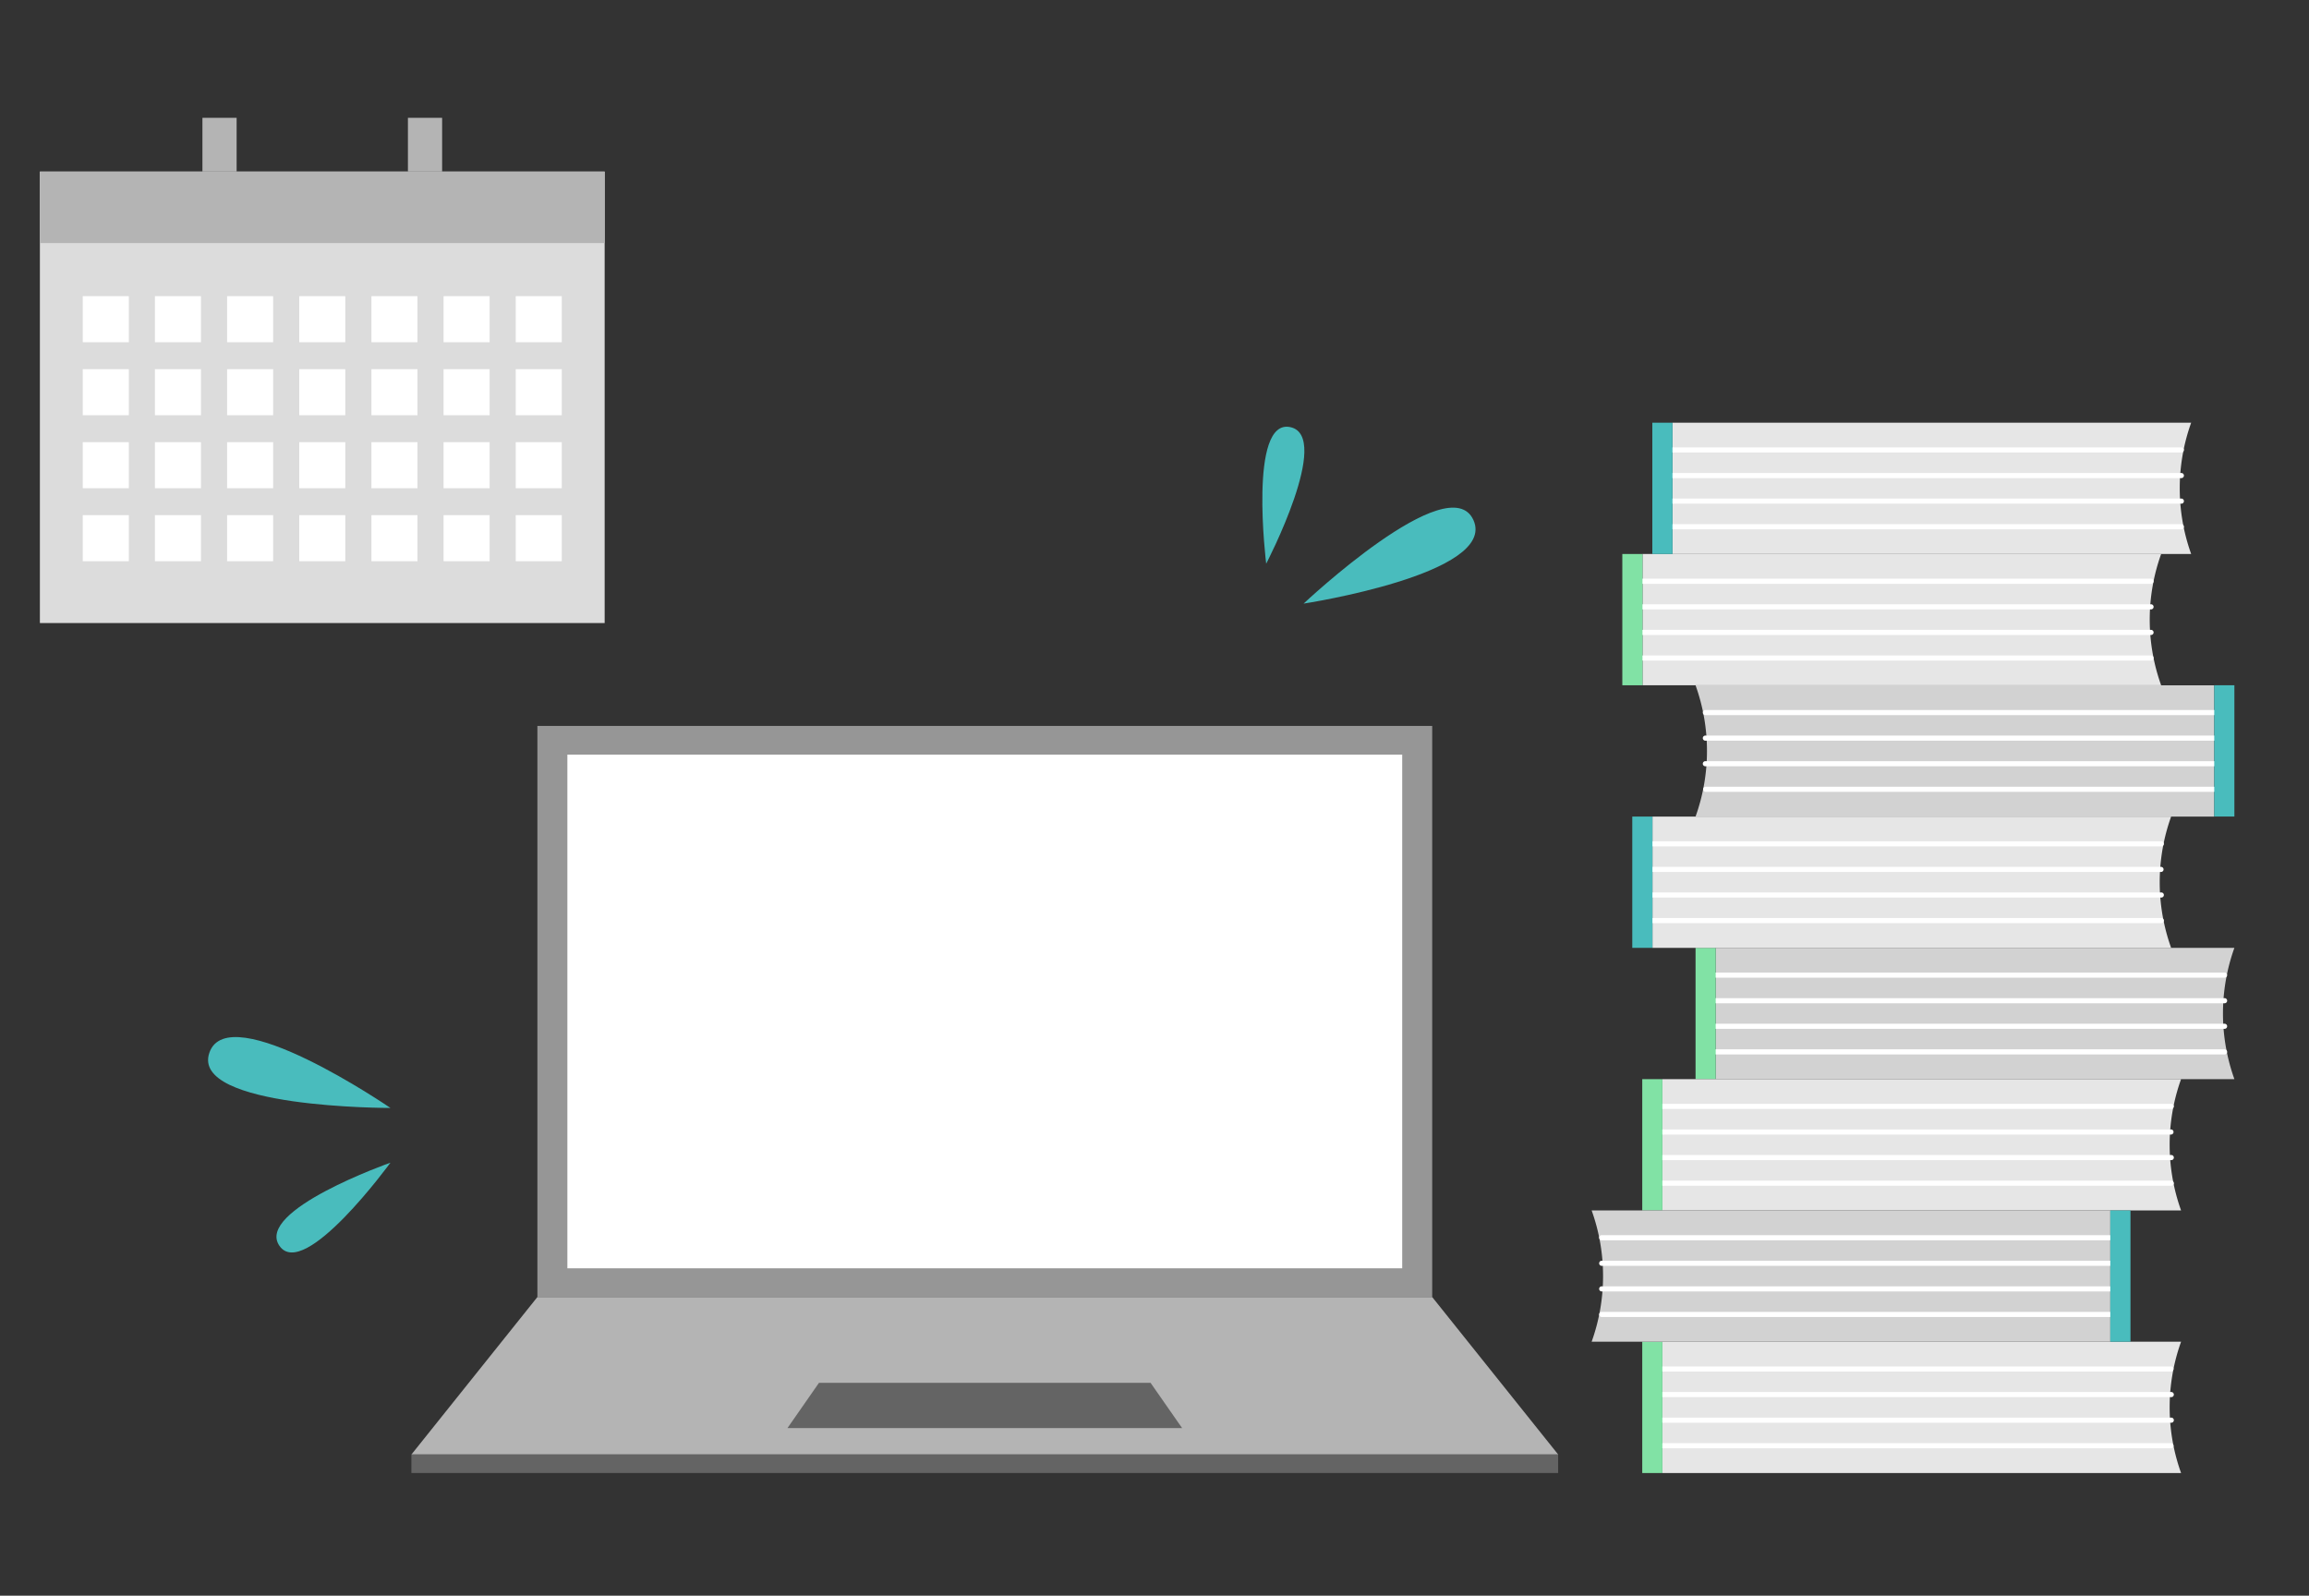 <svg xmlns="http://www.w3.org/2000/svg" xmlns:xlink="http://www.w3.org/1999/xlink" width="246" height="170" viewBox="0 0 246 170">
  <rect x="0" y="0" width="246" height="170" fill="#333333" stroke="none"/>
  <defs>
    <clipPath id="clip-path">
      <rect id="長方形_2571" data-name="長方形 2571" width="246" height="170" transform="translate(919 1707)" fill="#fff" stroke="#707070" stroke-width="1"/>
    </clipPath>
    <clipPath id="clip-path-2">
      <rect id="長方形_2250" data-name="長方形 2250" width="233.801" height="144.38" fill="none"/>
    </clipPath>
  </defs>
  <g id="マスクグループ_5" data-name="マスクグループ 5" transform="translate(-919 -1707)" clip-path="url(#clip-path)">
    <g id="グループ_2576" data-name="グループ 2576" transform="translate(923.25 1719.552)">
      <rect id="長方形_2207" data-name="長方形 2207" width="95.332" height="60.845" transform="translate(53.004 64.786)" fill="#969696"/>
      <path id="パス_6047" data-name="パス 6047" d="M194.782,247.225H72.608l13.421-16.776h95.332Z" transform="translate(-33.025 -104.817)" fill="#b4b4b4"/>
      <rect id="長方形_2208" data-name="長方形 2208" width="88.943" height="54.725" transform="translate(56.198 67.846)" fill="#fff"/>
      <rect id="長方形_2209" data-name="長方形 2209" width="122.174" height="1.972" transform="translate(39.582 142.407)" fill="#646464"/>
      <path id="パス_6048" data-name="パス 6048" d="M188.144,252.039H146.1l3.355-4.818h35.331Z" transform="translate(-66.453 -112.446)" fill="#646464"/>
      <rect id="長方形_2210" data-name="長方形 2210" width="60.17" height="48.096" transform="translate(0 5.73)" fill="#dcdcdc"/>
      <rect id="長方形_2211" data-name="長方形 2211" width="60.17" height="7.614" transform="translate(0 5.73)" fill="#b4b4b4"/>
      <rect id="長方形_2212" data-name="長方形 2212" width="3.643" height="5.73" transform="translate(17.317)" fill="#b4b4b4"/>
      <rect id="長方形_2213" data-name="長方形 2213" width="3.643" height="5.73" transform="translate(39.21)" fill="#b4b4b4"/>
      <rect id="長方形_2214" data-name="長方形 2214" width="4.906" height="4.906" transform="translate(4.568 19.002)" fill="#fff"/>
      <rect id="長方形_2215" data-name="長方形 2215" width="4.906" height="4.906" transform="translate(12.256 19.002)" fill="#fff"/>
      <rect id="長方形_2216" data-name="長方形 2216" width="4.906" height="4.906" transform="translate(19.944 19.002)" fill="#fff"/>
      <rect id="長方形_2217" data-name="長方形 2217" width="4.906" height="4.906" transform="translate(27.632 19.002)" fill="#fff"/>
      <rect id="長方形_2218" data-name="長方形 2218" width="4.906" height="4.906" transform="translate(35.32 19.002)" fill="#fff"/>
      <rect id="長方形_2219" data-name="長方形 2219" width="4.906" height="4.906" transform="translate(43.008 19.002)" fill="#fff"/>
      <rect id="長方形_2220" data-name="長方形 2220" width="4.906" height="4.906" transform="translate(50.696 19.002)" fill="#fff"/>
      <rect id="長方形_2221" data-name="長方形 2221" width="4.906" height="4.906" transform="translate(4.568 26.779)" fill="#fff"/>
      <rect id="長方形_2222" data-name="長方形 2222" width="4.906" height="4.906" transform="translate(12.256 26.779)" fill="#fff"/>
      <rect id="長方形_2223" data-name="長方形 2223" width="4.906" height="4.906" transform="translate(19.944 26.779)" fill="#fff"/>
      <rect id="長方形_2224" data-name="長方形 2224" width="4.906" height="4.906" transform="translate(27.632 26.779)" fill="#fff"/>
      <rect id="長方形_2225" data-name="長方形 2225" width="4.906" height="4.906" transform="translate(35.32 26.779)" fill="#fff"/>
      <rect id="長方形_2226" data-name="長方形 2226" width="4.906" height="4.906" transform="translate(43.008 26.779)" fill="#fff"/>
      <rect id="長方形_2227" data-name="長方形 2227" width="4.906" height="4.906" transform="translate(50.696 26.779)" fill="#fff"/>
      <rect id="長方形_2228" data-name="長方形 2228" width="4.906" height="4.906" transform="translate(4.568 34.557)" fill="#fff"/>
      <rect id="長方形_2229" data-name="長方形 2229" width="4.906" height="4.906" transform="translate(12.256 34.557)" fill="#fff"/>
      <rect id="長方形_2230" data-name="長方形 2230" width="4.906" height="4.906" transform="translate(19.944 34.557)" fill="#fff"/>
      <rect id="長方形_2231" data-name="長方形 2231" width="4.906" height="4.906" transform="translate(27.632 34.557)" fill="#fff"/>
      <rect id="長方形_2232" data-name="長方形 2232" width="4.906" height="4.906" transform="translate(35.32 34.557)" fill="#fff"/>
      <rect id="長方形_2233" data-name="長方形 2233" width="4.906" height="4.906" transform="translate(43.008 34.557)" fill="#fff"/>
      <rect id="長方形_2234" data-name="長方形 2234" width="4.906" height="4.906" transform="translate(50.696 34.557)" fill="#fff"/>
      <rect id="長方形_2235" data-name="長方形 2235" width="4.906" height="4.906" transform="translate(4.568 42.333)" fill="#fff"/>
      <rect id="長方形_2236" data-name="長方形 2236" width="4.906" height="4.906" transform="translate(12.256 42.333)" fill="#fff"/>
      <rect id="長方形_2237" data-name="長方形 2237" width="4.906" height="4.906" transform="translate(19.944 42.333)" fill="#fff"/>
      <rect id="長方形_2238" data-name="長方形 2238" width="4.906" height="4.906" transform="translate(27.632 42.333)" fill="#fff"/>
      <rect id="長方形_2239" data-name="長方形 2239" width="4.906" height="4.906" transform="translate(35.32 42.333)" fill="#fff"/>
      <rect id="長方形_2240" data-name="長方形 2240" width="4.906" height="4.906" transform="translate(43.008 42.333)" fill="#fff"/>
      <rect id="長方形_2241" data-name="長方形 2241" width="4.906" height="4.906" transform="translate(50.696 42.333)" fill="#fff"/>
      <g id="グループ_2575" data-name="グループ 2575">
        <g id="グループ_2574" data-name="グループ 2574" clip-path="url(#clip-path-2)">
          <path id="パス_6049" data-name="パス 6049" d="M372.345,253.169H317.087V239.182h55.258a20.7,20.7,0,0,0,0,13.987" transform="translate(-144.224 -108.789)" fill="#e6e6e6"/>
          <line id="線_796" data-name="線 796" x2="54.197" transform="translate(172.863 133.297)" fill="#e6e6e6"/>
          <path id="パス_6050" data-name="パス 6050" d="M371.056,244.556h-54.2a.273.273,0,0,1,0-.545h54.2a.273.273,0,0,1,0,.545" transform="translate(-143.996 -110.986)" fill="#fff"/>
          <line id="線_797" data-name="線 797" x2="54.197" transform="translate(172.863 136.023)" fill="#e6e6e6"/>
          <path id="パス_6051" data-name="パス 6051" d="M371.056,249.556h-54.2a.273.273,0,1,1,0-.545h54.2a.273.273,0,1,1,0,.545" transform="translate(-143.996 -113.26)" fill="#fff"/>
          <line id="線_798" data-name="線 798" x2="54.197" transform="translate(172.863 138.749)" fill="#e6e6e6"/>
          <path id="パス_6052" data-name="パス 6052" d="M371.056,254.556h-54.2a.273.273,0,1,1,0-.545h54.2a.273.273,0,1,1,0,.545" transform="translate(-143.996 -115.534)" fill="#fff"/>
          <line id="線_799" data-name="線 799" x2="54.197" transform="translate(172.863 141.475)" fill="#e6e6e6"/>
          <path id="パス_6053" data-name="パス 6053" d="M371.056,259.556h-54.2a.273.273,0,0,1,0-.545h54.2a.273.273,0,0,1,0,.545" transform="translate(-143.996 -117.808)" fill="#fff"/>
          <rect id="長方形_2242" data-name="長方形 2242" width="2.149" height="13.987" transform="translate(170.714 130.393)" fill="#81e2a5"/>
          <path id="パス_6054" data-name="パス 6054" d="M382.763,176.2H327.505V162.211h55.258a20.7,20.7,0,0,0,0,13.987" transform="translate(-148.962 -73.78)" fill="#d2d2d2"/>
          <line id="線_800" data-name="線 800" x2="54.197" transform="translate(178.543 91.336)" fill="#e6e6e6"/>
          <path id="パス_6055" data-name="パス 6055" d="M381.474,167.584h-54.2a.273.273,0,1,1,0-.545h54.2a.273.273,0,1,1,0,.545" transform="translate(-148.735 -75.976)" fill="#fff"/>
          <line id="線_801" data-name="線 801" x2="54.197" transform="translate(178.543 94.062)" fill="#e6e6e6"/>
          <path id="パス_6056" data-name="パス 6056" d="M381.474,172.584h-54.2a.273.273,0,1,1,0-.545h54.2a.273.273,0,1,1,0,.545" transform="translate(-148.735 -78.25)" fill="#fff"/>
          <line id="線_802" data-name="線 802" x2="54.197" transform="translate(178.543 96.787)" fill="#e6e6e6"/>
          <path id="パス_6057" data-name="パス 6057" d="M381.474,177.584h-54.2a.273.273,0,1,1,0-.545h54.2a.273.273,0,1,1,0,.545" transform="translate(-148.735 -80.524)" fill="#fff"/>
          <line id="線_803" data-name="線 803" x2="54.197" transform="translate(178.543 99.513)" fill="#e6e6e6"/>
          <path id="パス_6058" data-name="パス 6058" d="M381.474,182.584h-54.2a.273.273,0,1,1,0-.545h54.2a.273.273,0,1,1,0,.545" transform="translate(-148.735 -82.799)" fill="#fff"/>
          <rect id="長方形_2243" data-name="長方形 2243" width="2.149" height="13.987" transform="translate(176.394 88.431)" fill="#81e2a5"/>
          <path id="パス_6059" data-name="パス 6059" d="M368.45,99.226H313.192V85.239H368.45a20.7,20.7,0,0,0,0,13.987" transform="translate(-142.452 -38.77)" fill="#e6e6e6"/>
          <line id="線_804" data-name="線 804" x2="54.197" transform="translate(170.74 49.374)" fill="#e6e6e6"/>
          <path id="パス_6060" data-name="パス 6060" d="M367.16,90.613h-54.2a.273.273,0,1,1,0-.545h54.2a.273.273,0,0,1,0,.545" transform="translate(-142.224 -40.966)" fill="#fff"/>
          <line id="線_805" data-name="線 805" x2="54.197" transform="translate(170.74 52.1)" fill="#e6e6e6"/>
          <path id="パス_6061" data-name="パス 6061" d="M367.16,95.613h-54.2a.273.273,0,1,1,0-.545h54.2a.273.273,0,0,1,0,.545" transform="translate(-142.224 -43.241)" fill="#fff"/>
          <line id="線_806" data-name="線 806" x2="54.197" transform="translate(170.74 54.826)" fill="#e6e6e6"/>
          <path id="パス_6062" data-name="パス 6062" d="M367.16,100.613h-54.2a.273.273,0,1,1,0-.545h54.2a.273.273,0,0,1,0,.545" transform="translate(-142.224 -45.515)" fill="#fff"/>
          <line id="線_807" data-name="線 807" x2="54.197" transform="translate(170.74 57.551)" fill="#e6e6e6"/>
          <path id="パス_6063" data-name="パス 6063" d="M367.16,105.613h-54.2a.273.273,0,1,1,0-.545h54.2a.273.273,0,0,1,0,.545" transform="translate(-142.224 -47.789)" fill="#fff"/>
          <rect id="長方形_2244" data-name="長方形 2244" width="2.149" height="13.987" transform="translate(168.591 46.469)" fill="#81e2a5"/>
          <path id="パス_6064" data-name="パス 6064" d="M372.345,201.855H317.087V187.868h55.258a20.7,20.7,0,0,0,0,13.987" transform="translate(-144.224 -85.45)" fill="#e6e6e6"/>
          <line id="線_808" data-name="線 808" x2="54.197" transform="translate(172.863 105.323)" fill="#e6e6e6"/>
          <path id="パス_6065" data-name="パス 6065" d="M371.056,193.241h-54.2a.273.273,0,1,1,0-.545h54.2a.273.273,0,1,1,0,.545" transform="translate(-143.996 -87.646)" fill="#fff"/>
          <line id="線_809" data-name="線 809" x2="54.197" transform="translate(172.863 108.049)" fill="#e6e6e6"/>
          <path id="パス_6066" data-name="パス 6066" d="M371.056,198.241h-54.2a.273.273,0,0,1,0-.545h54.2a.273.273,0,0,1,0,.545" transform="translate(-143.996 -89.92)" fill="#fff"/>
          <line id="線_810" data-name="線 810" x2="54.197" transform="translate(172.863 110.775)" fill="#e6e6e6"/>
          <path id="パス_6067" data-name="パス 6067" d="M371.056,203.241h-54.2a.273.273,0,1,1,0-.545h54.2a.273.273,0,1,1,0,.545" transform="translate(-143.996 -92.194)" fill="#fff"/>
          <line id="線_811" data-name="線 811" x2="54.197" transform="translate(172.863 113.5)" fill="#e6e6e6"/>
          <path id="パス_6068" data-name="パス 6068" d="M371.056,208.241h-54.2a.273.273,0,1,1,0-.545h54.2a.273.273,0,1,1,0,.545" transform="translate(-143.996 -94.468)" fill="#fff"/>
          <rect id="長方形_2245" data-name="長方形 2245" width="2.149" height="13.987" transform="translate(170.714 102.418)" fill="#81e2a5"/>
          <path id="パス_6069" data-name="パス 6069" d="M303.255,213.525h55.258v13.987H303.255a20.7,20.7,0,0,0,0-13.987" transform="translate(-137.932 -97.12)" fill="#d2d2d2"/>
          <line id="線_812" data-name="線 812" x1="54.197" transform="translate(166.385 127.488)" fill="#e6e6e6"/>
          <path id="パス_6070" data-name="パス 6070" d="M359.172,233.9h-54.2a.273.273,0,0,1,0-.545h54.2a.273.273,0,0,1,0,.545" transform="translate(-138.591 -106.138)" fill="#fff"/>
          <line id="線_813" data-name="線 813" x1="54.197" transform="translate(166.385 124.762)" fill="#e6e6e6"/>
          <path id="パス_6071" data-name="パス 6071" d="M359.172,228.9h-54.2a.273.273,0,0,1,0-.545h54.2a.273.273,0,0,1,0,.545" transform="translate(-138.591 -103.864)" fill="#fff"/>
          <line id="線_814" data-name="線 814" x1="54.197" transform="translate(166.385 122.036)" fill="#e6e6e6"/>
          <path id="パス_6072" data-name="パス 6072" d="M359.172,223.9h-54.2a.273.273,0,0,1,0-.545h54.2a.273.273,0,0,1,0,.545" transform="translate(-138.591 -101.59)" fill="#fff"/>
          <line id="線_815" data-name="線 815" x1="54.197" transform="translate(166.385 119.31)" fill="#e6e6e6"/>
          <path id="パス_6073" data-name="パス 6073" d="M359.172,218.9h-54.2a.273.273,0,0,1,0-.545h54.2a.273.273,0,0,1,0,.545" transform="translate(-138.591 -99.316)" fill="#fff"/>
          <rect id="長方形_2246" data-name="長方形 2246" width="2.149" height="13.987" transform="translate(220.581 116.405)" fill="#49bcbd"/>
          <path id="パス_6074" data-name="パス 6074" d="M370.4,150.541H315.14V136.554H370.4a20.7,20.7,0,0,0,0,13.987" transform="translate(-143.338 -62.11)" fill="#e6e6e6"/>
          <line id="線_816" data-name="線 816" x2="54.197" transform="translate(171.802 77.348)" fill="#e6e6e6"/>
          <path id="パス_6075" data-name="パス 6075" d="M369.108,141.927h-54.2a.273.273,0,1,1,0-.545h54.2a.273.273,0,1,1,0,.545" transform="translate(-143.11 -64.306)" fill="#fff"/>
          <line id="線_817" data-name="線 817" x2="54.197" transform="translate(171.802 80.074)" fill="#e6e6e6"/>
          <path id="パス_6076" data-name="パス 6076" d="M369.108,146.927h-54.2a.273.273,0,0,1,0-.545h54.2a.273.273,0,0,1,0,.545" transform="translate(-143.11 -66.58)" fill="#fff"/>
          <line id="線_818" data-name="線 818" x2="54.197" transform="translate(171.802 82.8)" fill="#e6e6e6"/>
          <path id="パス_6077" data-name="パス 6077" d="M369.108,151.927h-54.2a.273.273,0,1,1,0-.545h54.2a.273.273,0,1,1,0,.545" transform="translate(-143.11 -68.855)" fill="#fff"/>
          <line id="線_819" data-name="線 819" x2="54.197" transform="translate(171.802 85.526)" fill="#e6e6e6"/>
          <path id="パス_6078" data-name="パス 6078" d="M369.108,156.927h-54.2a.273.273,0,1,1,0-.545h54.2a.273.273,0,1,1,0,.545" transform="translate(-143.11 -71.129)" fill="#fff"/>
          <rect id="長方形_2247" data-name="長方形 2247" width="2.149" height="13.987" transform="translate(169.652 74.444)" fill="#49bcbd"/>
          <path id="パス_6079" data-name="パス 6079" d="M374.316,73.569H319.058V59.582h55.258a20.7,20.7,0,0,0,0,13.987" transform="translate(-145.12 -27.1)" fill="#e6e6e6"/>
          <line id="線_820" data-name="線 820" x2="54.197" transform="translate(173.938 35.387)" fill="#e6e6e6"/>
          <path id="パス_6080" data-name="パス 6080" d="M373.027,64.955h-54.2a.273.273,0,1,1,0-.545h54.2a.273.273,0,1,1,0,.545" transform="translate(-144.893 -29.296)" fill="#fff"/>
          <line id="線_821" data-name="線 821" x2="54.197" transform="translate(173.938 38.113)" fill="#e6e6e6"/>
          <path id="パス_6081" data-name="パス 6081" d="M373.027,69.955h-54.2a.273.273,0,1,1,0-.545h54.2a.273.273,0,1,1,0,.545" transform="translate(-144.893 -31.57)" fill="#fff"/>
          <line id="線_822" data-name="線 822" x2="54.197" transform="translate(173.938 40.838)" fill="#e6e6e6"/>
          <path id="パス_6082" data-name="パス 6082" d="M373.027,74.955h-54.2a.273.273,0,0,1,0-.545h54.2a.273.273,0,1,1,0,.545" transform="translate(-144.893 -33.845)" fill="#fff"/>
          <line id="線_823" data-name="線 823" x2="54.197" transform="translate(173.938 43.564)" fill="#e6e6e6"/>
          <path id="パス_6083" data-name="パス 6083" d="M373.027,79.955h-54.2a.273.273,0,0,1,0-.545h54.2a.273.273,0,1,1,0,.545" transform="translate(-144.893 -36.119)" fill="#fff"/>
          <rect id="長方形_2248" data-name="長方形 2248" width="2.149" height="13.987" transform="translate(171.789 32.482)" fill="#49bcbd"/>
          <path id="パス_6084" data-name="パス 6084" d="M323.563,110.9h55.258v13.987H323.563a20.7,20.7,0,0,0,0-13.987" transform="translate(-147.169 -50.44)" fill="#d2d2d2"/>
          <line id="線_824" data-name="線 824" x1="54.197" transform="translate(177.455 71.539)" fill="#e6e6e6"/>
          <path id="パス_6085" data-name="パス 6085" d="M325.284,130.725h54.2a.273.273,0,0,1,0,.545h-54.2a.273.273,0,0,1,0-.545" transform="translate(-147.828 -59.459)" fill="#fff"/>
          <line id="線_825" data-name="線 825" x1="54.197" transform="translate(177.455 68.813)" fill="#e6e6e6"/>
          <path id="パス_6086" data-name="パス 6086" d="M325.284,125.725h54.2a.273.273,0,1,1,0,.545h-54.2a.273.273,0,1,1,0-.545" transform="translate(-147.828 -57.185)" fill="#fff"/>
          <line id="線_826" data-name="線 826" x1="54.197" transform="translate(177.455 66.087)" fill="#e6e6e6"/>
          <path id="パス_6087" data-name="パス 6087" d="M325.284,120.725h54.2a.273.273,0,1,1,0,.545h-54.2a.273.273,0,1,1,0-.545" transform="translate(-147.828 -54.911)" fill="#fff"/>
          <line id="線_827" data-name="線 827" x1="54.197" transform="translate(177.455 63.361)" fill="#e6e6e6"/>
          <path id="パス_6088" data-name="パス 6088" d="M325.284,115.725h54.2a.273.273,0,1,1,0,.545h-54.2a.273.273,0,1,1,0-.545" transform="translate(-147.828 -52.636)" fill="#fff"/>
          <rect id="長方形_2249" data-name="長方形 2249" width="2.149" height="13.987" transform="translate(231.652 60.456)" fill="#49bcbd"/>
          <path id="パス_6089" data-name="パス 6089" d="M52.295,187.2s-17.243-11.819-19.289-5.884S52.295,187.2,52.295,187.2" transform="translate(-14.949 -81.713)" fill="#49bcbd"/>
          <path id="パス_6090" data-name="パス 6090" d="M58.374,204.193s-14.447,5.084-11.823,8.861,11.823-8.861,11.823-8.861" transform="translate(-21.028 -92.875)" fill="#49bcbd"/>
          <path id="パス_6091" data-name="パス 6091" d="M246.961,86.407s20.664-3.162,18.1-8.893-18.1,8.893-18.1,8.893" transform="translate(-112.328 -34.651)" fill="#49bcbd"/>
          <path id="パス_6092" data-name="パス 6092" d="M239.311,74.962s7.069-13.587,2.57-14.55-2.57,14.55-2.57,14.55" transform="translate(-108.661 -27.458)" fill="#49bcbd"/>
        </g>
      </g>
    </g>
  </g>
</svg>
